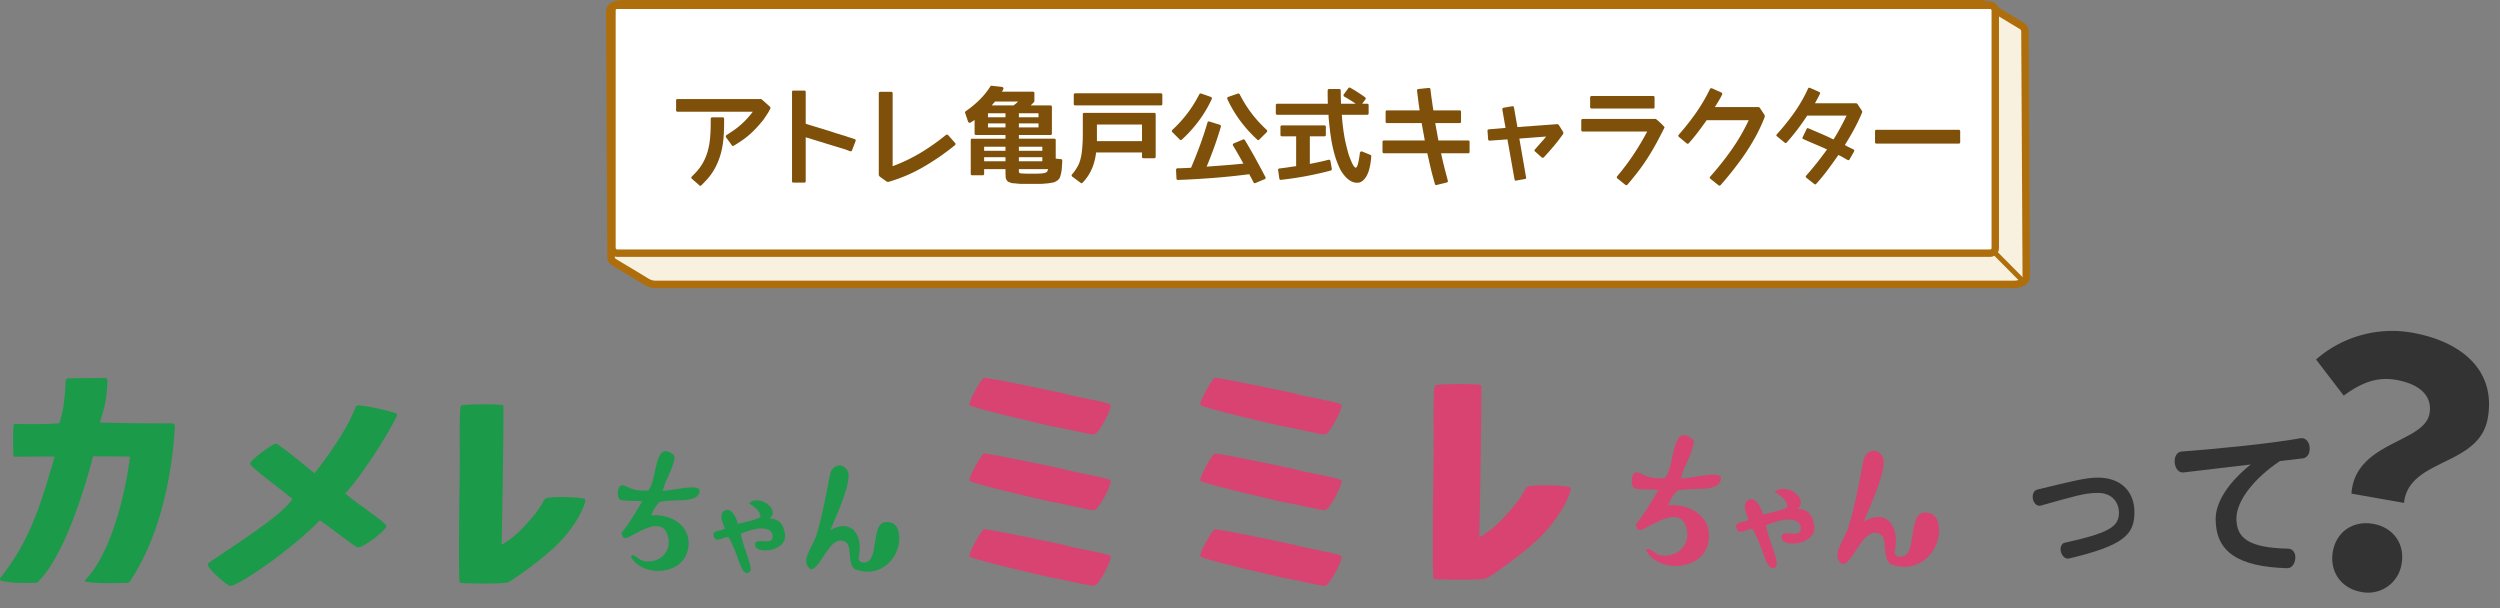 <svg xmlns="http://www.w3.org/2000/svg" width="1008.45" height="245.364" viewBox="0 0 1008.45 245.364"><rect x="0" y="0" width="1008.45" height="245.364" fill="#808080" stroke="none"/><g transform="translate(0 88.987)"><g transform="translate(0 63.445)"><path d="M128.857,77.753c-.754-.887-15.109-3.983-16.234-3.421-.981.489-1.48,7.344-17.043,27.362-4.223-3.449-14.421-11.948-15.649-11.948s-10.359,6.623-10.359,8,11.055,9.26,17.073,14.214c-4,7.425-33.529,25.025-34.124,26.253s5.239,6.674,8.622,8.819c2.143,1.356,25.071-14.429,36.572-26.359,2.526,1.508,13.37,10.12,15.142,10.859s12.18-7.208,11.716-8.713-12.359-9.217-16.572-13C116.727,100.267,129.615,78.636,128.857,77.753Z" transform="translate(31.288 -63.198)" fill="#1b9a4a" fill-rule="evenodd"/><path d="M110.577,74.585c.194.64-.224,35.284-.716,56.169A38.258,38.258,0,0,0,119.5,122.8c8.111-8.892,6.611-9.742,8.2-10.715s15.319-.613,15.891.333-2.869,9.969-11.277,18.253c-6.613,6.515-18.15,14.477-19.895,15.23s-18.765.507-19.378.171-.28-28.411-.068-44.4c.131-10.453-.3-26.79.6-27.09C95.506,73.957,110.381,73.945,110.577,74.585Z" transform="translate(92.465 -63.434)" fill="#1b9a4a" fill-rule="evenodd"/><path d="M136.215,97.6c5.088-.255,14.988-3,14.827-.028-.308,5.466-10.733,3.063-16.146,4.556a14.4,14.4,0,0,0-3.308,5.378c9.263-.746,17.341,5.564,14.479,14.9-2.819,9.21-18.064,10.15-22.759,1.654,1.389-1.669,2.746,1.689,6.1,1.977,7.14.61,11.023-5.773,8.383-11.494-2.889-6.247-11.408-.04-16.143,2.07-1.17.35-1.924-.832-2.07-2.07,2.972-3.515,5.877-8.622,8.355-12.626-2.783-.509-6.361-.023-8.811-.668-1.359-.355-1.518-5.7.572-5.857,2.216-.171,3.583,2.665,10.652,2.022,3.769-3.936,2.2-20.716,10.125-14.411a1.971,1.971,0,0,1,.509,1.261C139.982,89.962,137.461,92.526,136.215,97.6Z" transform="translate(131.132 -52.036)" fill="#1b9a4a" fill-rule="evenodd"/><path d="M164.952,86.119c1.979,3.63-3.84,16.514-6.974,23.913,7.654-4.639,13.468.714,11.474,10.912-.426,2.2,2.166,2.418,3.429,1.823,4.659-2.2,1.566-15.677,7.445-16.047,3.8-.24,4.858,2.3,5.252,4.261,1.747,8.786-6.646,19.126-17.84,14.731-3.59-3.507.05-11-5.277-11.517s-8.68,11.784-12.346,11.562c-4.692-2.967.7-8.794,2.272-13.816,2.372-7.581,4.556-19.579,5.385-24.054S162.978,82.491,164.952,86.119Z" transform="translate(176.954 -48.568)" fill="#1b9a4a" fill-rule="evenodd"/><path d="M156.812,92.632c1.19,2.425.141,3.454-.832,4.137,3.663.146,5.738,2.075,6.305,6.432.9,6.873-11.638,8.214-12.069,4.357s7.432.9,7.077-3.749c-.318-4.213-7.148-3.467-12.9-.829,1.82,8.222,6.043,15.092,2.9,15.73s-3.575-7.367-7.861-14.489c-2.108.1-4.682,2.259-5.645.335-1.712-3.426,2.63-2.355,4.271-3.784-2.08-4.331-1.914-6.784.587-7.43,1.475-.381,3.57,1.4,4.641,5.645,2.715-.784,6.691-1.369,9.076-2.713-.1-3.078-2.907-4.289-4.654-5.708C150.433,88.263,154.969,89.864,156.812,92.632Z" transform="translate(154.374 -40.078)" fill="#1b9a4a" fill-rule="evenodd"/><path d="M62.577,71.1c-.214,8.822-1.782,12.074-3,16.824,7.427.144,18.3.358,28.577.292,1.513-.008,1.709.789,1.682,1.185-1.556,24.241-7.248,45.991-18.18,62.6a1.053,1.053,0,0,1-.9.519c-6.85.164-11.29.376-16.231-.315-.184-.023-1.288-.121-.978-.711a1.182,1.182,0,0,1,.234-.242c13.841-14.557,17.948-49.629,17.948-49.629l-14.943-.134S47.6,139.366,34.624,152.108a1.13,1.13,0,0,1-1.036.426c-5.325.129-9.739.126-13.766-.809a.746.746,0,0,1-.335-1.266c10.589-13.637,15.2-25.391,21.783-48.84-6.169-.03-13.657.028-16.105.04-.315,0-.5-.2-.512-.56-.071-1.84-.252-7.773.063-11.834a.792.792,0,0,1,.862-.827c5.506.149,10.1.189,17.54-.214.91-2.42,2.282-7.309,2.609-16.935a1.14,1.14,0,0,1,.8-1.182c5.584-.237,10.365-.113,15.266-.232C62.471,69.857,62.582,70.876,62.577,71.1Z" transform="translate(-19.253 -69.875)" fill="#1b9a4a" fill-rule="evenodd"/></g><g transform="translate(391.038 63.445)"><g transform="translate(93.123 0)"><path d="M87.965,92.692c2.75.3,15.394,3.411,17.2,3.345S112.75,85.1,111.765,84,97.587,80.965,92.5,79.382c0,0-30.813-6.635-31.865-6.153s-6.257,9.721-5.715,10.9S87.965,92.692,87.965,92.692Z" transform="translate(-54.883 -73.204)" fill="#d84372" fill-rule="evenodd"/><path d="M87.965,103.786c2.75.3,15.394,3.411,17.2,3.348s7.587-10.935,6.6-12.041S97.587,92.059,92.5,90.476c0,0-30.813-6.635-31.865-6.153s-6.257,9.721-5.715,10.9S87.965,103.786,87.965,103.786Z" transform="translate(-54.883 -53.757)" fill="#d84372" fill-rule="evenodd"/><path d="M87.965,114.883c2.75.3,15.394,3.408,17.2,3.345s7.587-10.935,6.6-12.038S97.587,103.153,92.5,101.57c0,0-30.813-6.635-31.865-6.153s-6.257,9.721-5.715,10.9S87.965,114.883,87.965,114.883Z" transform="translate(-54.883 -34.31)" fill="#d84372" fill-rule="evenodd"/></g><g transform="translate(0 0)"><path d="M54.141,92.692c2.75.3,15.394,3.411,17.2,3.345S78.926,85.1,77.94,84s-14.178-3.034-19.262-4.617c0,0-30.813-6.635-31.865-6.153s-6.257,9.721-5.718,10.9S54.141,92.692,54.141,92.692Z" transform="translate(-21.056 -73.204)" fill="#d84372" fill-rule="evenodd"/><path d="M54.141,103.786c2.75.3,15.394,3.411,17.2,3.348s7.587-10.935,6.6-12.041-14.178-3.034-19.262-4.617c0,0-30.813-6.635-31.865-6.153s-6.257,9.721-5.718,10.9S54.141,103.786,54.141,103.786Z" transform="translate(-21.056 -53.757)" fill="#d84372" fill-rule="evenodd"/><path d="M54.141,114.883c2.75.3,15.394,3.408,17.2,3.345s7.587-10.935,6.6-12.038-14.178-3.036-19.262-4.619c0,0-30.813-6.635-31.865-6.153s-6.257,9.721-5.718,10.9S54.141,114.883,54.141,114.883Z" transform="translate(-21.056 -34.31)" fill="#d84372" fill-rule="evenodd"/></g><path d="M108.48,74.629c.209.7-.245,38.527-.782,61.332a41.775,41.775,0,0,0,10.524-8.685c8.856-9.71,7.218-10.637,8.958-11.7s16.724-.669,17.352.363-3.133,10.885-12.314,19.931C125,142.984,112.4,151.677,110.495,152.5s-20.49.553-21.159.187-.306-31.023-.074-48.479c.143-11.414-.33-29.253.658-29.58C92.023,73.943,108.265,73.929,108.48,74.629Z" transform="translate(97.963 -71.617)" fill="#d84372" fill-rule="evenodd"/><path d="M137.879,99.075c5.555-.278,16.366-3.27,16.19-.03-.336,5.968-11.719,3.345-17.63,4.975a15.727,15.727,0,0,0-3.612,5.872c10.114-.815,18.935,6.076,15.81,16.267-3.078,10.056-19.725,11.083-24.851,1.806,1.517-1.822,3,1.844,6.665,2.158,7.8.666,12.036-6.3,9.153-12.551-3.155-6.822-12.457-.044-17.627,2.26-1.277.383-2.1-.908-2.26-2.26,3.246-3.838,6.417-9.415,9.123-13.787-3.039-.556-6.946-.025-9.621-.73-1.484-.388-1.657-6.219.625-6.4,2.42-.187,3.912,2.91,11.631,2.208,4.116-4.3,2.4-22.621,11.056-15.736a2.153,2.153,0,0,1,.556,1.376C141.992,90.731,139.239,93.531,137.879,99.075Z" transform="translate(149.081 -58.483)" fill="#d84372" fill-rule="evenodd"/><path d="M166.488,86.324c2.161,3.964-4.193,18.032-7.615,26.111,8.358-5.065,14.706.779,12.529,11.915-.465,2.4,2.365,2.64,3.744,1.99,5.087-2.4,1.71-17.118,8.129-17.522,4.154-.262,5.3,2.516,5.734,4.652,1.908,9.594-7.257,20.884-19.48,16.085-3.92-3.829.055-12.008-5.762-12.575s-9.478,12.867-13.481,12.625c-5.123-3.24.763-9.6,2.48-15.086,2.591-8.278,4.975-21.379,5.88-26.266S164.333,82.363,166.488,86.324Z" transform="translate(201.884 -54.487)" fill="#d84372" fill-rule="evenodd"/><path d="M158.965,92.924c1.3,2.648.154,3.771-.908,4.518,4,.16,6.266,2.266,6.885,7.023.986,7.5-12.708,8.969-13.178,4.757s8.116.983,7.727-4.094c-.347-4.6-7.8-3.785-14.087-.906,1.988,8.977,6.6,16.479,3.166,17.175s-3.9-8.044-8.584-15.821c-2.3.1-5.112,2.467-6.164.366-1.869-3.741,2.871-2.571,4.663-4.132-2.271-4.729-2.089-7.408.641-8.113,1.611-.416,3.9,1.528,5.068,6.164,2.965-.856,7.306-1.495,9.911-2.962-.113-3.361-3.174-4.683-5.082-6.233C152,88.153,156.952,89.9,158.965,92.924Z" transform="translate(175.863 -44.703)" fill="#d84372" fill-rule="evenodd"/></g><path d="M50.526-18.711c0-8.694-5.8-13.986-14.742-13.986-4.6,0-9.765,1.26-24.507,4.851-1.26.315-2.079,1.89-1.7,3.843.441,2.016,1.953,2.961,3.213,2.583,13.671-3.78,17.514-5.1,22.995-5.1,5.985,0,8.505,4.1,8.505,8,0,5.733-4.221,8.19-21.861,12.1-1.26.252-2.079,1.89-1.512,3.78s1.953,2.9,3.213,2.583C46.053-5.292,50.526-9.576,50.526-18.711Zm70.686-26.208c-.252-2.583-1.953-3.969-3.654-3.654-11.907,2.142-34.776,4.41-48.006,5.355-1.764.126-3.024,1.953-2.772,4.536s1.827,4.1,3.528,3.906c5.733-.693,16.506-1.953,27.153-3.213C88.767-31.059,83.286-23.058,83.286-16c0,13.293,9.135,19.278,28.854,19.845,1.638.063,3.024-1.449,3.276-3.843s-1.134-3.969-2.772-4.032c-16.317-.315-20.979-4.41-20.979-12.222,0-7.434,7.875-16.758,17.577-23.121,3.4-.378,6.552-.756,9.2-1.071C120.2-40.635,121.4-42.462,121.212-44.919Z" transform="translate(810.46 136.364)" fill="#333"/><path d="M39.606-31.188H61.134C59.892-49.4,88.458-50.784,88.458-70.656c0-19.734-15.87-28.7-36.156-28.7A46.656,46.656,0,0,0,16.146-81.972L29.67-69.552C35.742-75.9,41.538-79.488,49.4-79.488c9.108,0,15.594,3.45,15.594,11.04C65-56.3,37.4-52.164,39.606-31.188ZM36.294-6.9c0,8.142,5.8,14.076,14.076,14.076A13.63,13.63,0,0,0,64.446-6.9c0-8.142-5.934-13.8-14.076-13.8S36.294-15.042,36.294-6.9Z" transform="matrix(0.985, 0.174, -0.174, 0.985, 904.082, 133.949)" fill="#333"/><g transform="translate(390.02 -464.929)"><path d="M655.2,388.372a2.574,2.574,0,0,0-1.433-2.083l-13.191-7.945a3.849,3.849,0,0,1,.33.244,3.744,3.744,0,0,0-.375-.27,7.029,7.029,0,0,0-3.515-.876l-547.722.014a7.04,7.04,0,0,0-3.52.876,2.572,2.572,0,0,0-1.439,2.11l.535,99.307a2.6,2.6,0,0,0,1.459,2.1l13.192,7.944a7.1,7.1,0,0,0,3.53.876l547.722-.015a6.983,6.983,0,0,0,3.507-.875,2.56,2.56,0,0,0,1.453-2.1Z" transform="translate(-228.399)" fill="#f8f1df" stroke="#ae6e0c" stroke-linecap="round" stroke-linejoin="round" stroke-width="3"/><rect width="558" height="100" rx="2.034" transform="translate(-143.17 378.059)" fill="#fff" stroke="#ae6e0c" stroke-linecap="round" stroke-linejoin="round" stroke-miterlimit="10" stroke-width="3"/><path d="M426.457,490.78a1,1,0,0,1-.71-.3l-12.221-12.32a1,1,0,0,1,1.42-1.409l12.221,12.321a1,1,0,0,1-.71,1.7Z" fill="#ae6e0c"/></g><g transform="translate(-428.286 -253.978)"><g transform="translate(701.011 199.565)"><path d="M59.361,27.413c-.137.22-.3.5-.487.871a14.133,14.133,0,0,1-.733,1.24c-.322.485-.679,1.017-1.055,1.587a16.522,16.522,0,0,1-1.377,1.779A44.928,44.928,0,0,1,51.864,37a33.877,33.877,0,0,1-5.422,4.138l-1.7,1.091a.905.905,0,0,1-.468.13c-.185,0-.322-.111-.431-.331l-2.314-3.165a.779.779,0,0,1-.083-.487.509.509,0,0,1,.248-.367L43.4,36.871a32.118,32.118,0,0,0,5.415-4.3,35.935,35.935,0,0,0,3.513-4.017H22.045a.575.575,0,0,1-.651-.653V24c0-.376.211-.57.651-.57H55.3a1.043,1.043,0,0,1,.852.331L59.2,26.476A.772.772,0,0,1,59.361,27.413Zm-18.6,4.017v1.542c0,1.926-.073,3.9-.22,5.936a36.014,36.014,0,0,1-1,6.085A28.155,28.155,0,0,1,37.249,51a23.845,23.845,0,0,1-4.2,5.725L31.623,58.2c-.319.322-.622.322-.89,0l-3.009-2.642a.664.664,0,0,1-.182-.423.478.478,0,0,1,.182-.431l1.422-1.46a20.093,20.093,0,0,0,3.13-4.2,21.9,21.9,0,0,0,1.909-4.715,30.015,30.015,0,0,0,.934-5.294q.234-2.807.239-6.056V31.43c0-.4.229-.606.688-.606h4.1A.538.538,0,0,1,40.762,31.43Z" transform="translate(-21.394 -18.055)" fill="#7e5009"/><path d="M66.79,42.375l-1.422,3.7a.507.507,0,0,1-.331.367.748.748,0,0,1-.487,0L62.6,45.7c-.137-.054-.669-.211-1.587-.485s-2.1-.634-3.551-1.074-3.1-.953-4.954-1.524-3.8-1.164-5.827-1.788V58.539c0,.376-.22.57-.651.57h-4.3a.5.5,0,0,1-.57-.57V22.555a.5.5,0,0,1,.57-.568h4.3c.431,0,.651.192.651.568V35.391c2.33.707,4.552,1.386,6.681,2.027s4,1.249,5.623,1.788c.835.248,1.6.478,2.276.688s1.256.4,1.744.532c.22.083.4.156.568.22a2.058,2.058,0,0,0,.449.147h.083a1.137,1.137,0,0,0,.4.121l1.909.651A.568.568,0,0,1,66.79,42.375Z" transform="translate(5.603 -20.024)" fill="#7e5009"/><path d="M84.008,39.74l2.678,3.045a.623.623,0,0,1-.035.972,97.1,97.1,0,0,1-12.616,8.708,62.888,62.888,0,0,1-14.029,6.028,1.189,1.189,0,0,1-1.01-.2l-2.6-1.862a1.1,1.1,0,0,1-.44-.937V22.839c0-.433.229-.643.688-.643h4.22c.459,0,.688.211.688.643V52.2a67.367,67.367,0,0,0,11.275-5.4A89.285,89.285,0,0,0,83.036,39.61a.933.933,0,0,1,.468-.137A.6.6,0,0,1,84.008,39.74Z" transform="translate(25.8 -19.738)" fill="#7e5009"/><path d="M70.689,32.1a.562.562,0,0,1,.248-.653A41.29,41.29,0,0,0,76.662,26.7a29.225,29.225,0,0,0,4.22-5.275.432.432,0,0,1,.532-.248l4.064.452a.731.731,0,0,1,.587.338.621.621,0,0,1,.019.634c-.083.163-.173.319-.265.485s-.185.322-.267.487h12.47a.544.544,0,0,1,.615.615V27.35a.6.6,0,0,1-.128.367c-.213.239-.433.468-.653.688s-.459.449-.724.688h7.953c.4,0,.615.22.615.651V40.423a.541.541,0,0,1-.615.606H92.38v1.5h14.249a.539.539,0,0,1,.615.606v7.433l2.072.211c.433.047.615.267.561.643-.019.22-.038.44-.038.669a6.2,6.2,0,0,1-.036.714c-.028.376-.054.679-.064.908s-.019.376-.019.433a11.631,11.631,0,0,1-.331,2.356,9.009,9.009,0,0,1-.22.908,8.155,8.155,0,0,1-.3.873,3,3,0,0,1-1.1,1.183,3.969,3.969,0,0,1-1.542.724c-.835.166-1.6.286-2.311.369-.651.054-1.247.1-1.788.147s-1,.054-1.377.054h-7.23c-.248,0-.561-.009-.937-.038s-.807-.073-1.3-.118a1.43,1.43,0,0,0-.383-.045,3.43,3.43,0,0,1-.506-.038,4.424,4.424,0,0,0-.523-.045,1.044,1.044,0,0,1-.329-.038,4.286,4.286,0,0,1-.452-.147c-.182-.064-.412-.156-.686-.258a2.28,2.28,0,0,1-.771-.53,3.407,3.407,0,0,0-.22-.369,1.628,1.628,0,0,1-.229-.44,2.878,2.878,0,0,1-.156-1.065V57.03a1.925,1.925,0,0,1-.047-.386V54.8H78.368v1.862a.537.537,0,0,1-.6.615H73.579a.541.541,0,0,1-.615-.615V43.139a.539.539,0,0,1,.615-.606H86.974v-1.5H75.122a.535.535,0,0,1-.606-.606V34.982c-.331.213-.625.4-.882.57s-.494.312-.7.44a.622.622,0,0,1-.606.083.9.9,0,0,1-.449-.44Zm7.679,13.678v1.625h8.606V45.781Zm8.606,5.846V50H78.368v1.625ZM79.91,32.259v1.623h7.064V32.259Zm7.064,5.725V36.359H79.91v1.625Zm3.3-8.89c.293-.239.6-.487.908-.736a7.243,7.243,0,0,0,.88-.807h-9.3c-.376.431-.67.771-.871,1.017s-.357.414-.468.525Zm2.11,4.788H100.3V32.259H92.38Zm7.918,4.1V36.359H92.38v1.625ZM92.38,47.406h9.458V45.781H92.38Zm9.458,4.22V50H92.38v1.625ZM92.38,54.8v.807a.793.793,0,0,0,.651.9,40.419,40.419,0,0,0,4.258.121h2.072q3.786,0,4.386-.771a2.838,2.838,0,0,0,.4-1.055Z" transform="translate(45.89 -21.157)" fill="#7e5009"/><path d="M98.707,46.327a25.228,25.228,0,0,1-1.138,5.119,19.226,19.226,0,0,1-1.743,3.733,19.516,19.516,0,0,1-2.56,3.331.558.558,0,0,1-.807.047L89.128,56.08a.61.61,0,0,1-.083-.982,15.4,15.4,0,0,0,1.322-1.7c.383-.6.752-1.192,1.072-1.788a11.769,11.769,0,0,0,.873-2.276,24.51,24.51,0,0,0,.587-2.8c.137-1.065.248-2.257.331-3.6s.118-2.836.118-4.488V30.94a.535.535,0,0,1,.606-.606H122.1c.431,0,.643.2.643.606V48.032c0,.414-.213.615-.643.615h-4.265a.544.544,0,0,1-.615-.615V46.327ZM89.7,23.1c0-.431.2-.651.606-.651h34.518c.4,0,.606.22.606.651V26.72a.536.536,0,0,1-.606.606H90.3a.537.537,0,0,1-.606-.606Zm9.342,18.637h18.185v-6.7H99.038Z" transform="translate(70.712 -19.389)" fill="#7e5009"/><path d="M36.756,44.889a.53.53,0,0,1,.383.338.8.8,0,0,1-.017.587A50.257,50.257,0,0,1,32,54.449,53.006,53.006,0,0,1,25.1,62.1a.546.546,0,0,1-.854,0l-3.009-3a.621.621,0,0,1-.182-.468.737.737,0,0,1,.229-.466A50.326,50.326,0,0,0,32.122,43.834a.67.67,0,0,1,.781-.286ZM49.711,62.1a.576.576,0,0,1,.807.246q2.2,3.648,4.249,7.369T58.8,77.249c.194.376.073.66-.367.852l-3.688,1.542a.527.527,0,0,1-.771-.322c-.274-.568-.549-1.109-.835-1.623s-.577-1.055-.871-1.625q-7.6.979-14.726,1.524t-13.984.79c-.44,0-.651-.2-.651-.606l-.166-3.414a.626.626,0,0,1,.606-.688h.8c.31,0,.669-.019,1.072-.045.79-.028,1.479-.057,2.075-.083s1.091-.054,1.5-.083q1.859-4.336,3.532-8.874t3.082-9.311c.137-.44.4-.587.809-.449l4.183,1.3a.639.639,0,0,1,.367.284.615.615,0,0,1,.047.485q-1.185,4.1-2.626,8.1c-.963,2.661-1.99,5.339-3.1,8.02q4.418-.33,8.1-.615t6.716-.606c-.733-1.358-1.441-2.624-2.129-3.818s-1.365-2.33-2.008-3.411a.543.543,0,0,1-.1-.551.672.672,0,0,1,.386-.386ZM47.683,43.548a.627.627,0,0,1,.771.36A49.458,49.458,0,0,0,59.289,58.165a.761.761,0,0,1,.229.466.582.582,0,0,1-.185.468l-3.009,3a.543.543,0,0,1-.852,0,52.868,52.868,0,0,1-6.9-7.653,50.562,50.562,0,0,1-5.119-8.635.815.815,0,0,1-.019-.587.534.534,0,0,1,.386-.338Z" transform="translate(178.929 -40.377)" fill="#7e5009"/><path d="M68.014,42.776a.565.565,0,0,1,.816-.166c.972.542,1.964,1.128,2.964,1.772s1.99,1.3,2.962,2.008a.611.611,0,0,1,.286.421.557.557,0,0,1-.121.468l-1.3,1.753h1.954c.433,0,.643.2.643.606v3.248c0,.4-.211.606-.643.606H65.381a.683.683,0,0,1,.035.265,2.1,2.1,0,0,0,.045.386,2.944,2.944,0,0,1,.038.386V54.8a82.79,82.79,0,0,0,1.221,9.018q.44,1.941.826,3.468c.255,1.02.513,1.9.752,2.661.329.835.615,1.568.88,2.193a13.53,13.53,0,0,0,.707,1.5c.459.781.835,1.173,1.138,1.173q.933,0,1.661-5.891a.693.693,0,0,1,.329-.539.623.623,0,0,1,.606-.066l3.3,1.341a.544.544,0,0,1,.357.568,27.433,27.433,0,0,1-.688,4.734,12.7,12.7,0,0,1-1.221,3.267c-1.055,1.788-2.292,2.68-3.733,2.68a4.892,4.892,0,0,1-2.314-.532,8.4,8.4,0,0,1-2.394-1.826,14.565,14.565,0,0,1-2.238-3.2,36.544,36.544,0,0,1-1.945-4.954c-.277-.9-.542-1.909-.819-3.028s-.523-2.394-.769-3.8c-.213-1.32-.414-2.742-.589-4.265s-.338-3.111-.5-4.791v-.485a2.1,2.1,0,0,0-.045-.532H39.432c-.44,0-.651-.2-.651-.606V49.639c0-.4.211-.606.651-.606H59.774c-.028-.6-.047-1.33-.064-2.193s-.019-1.881-.019-3.047c0-.466.22-.7.651-.7h4.019c.4,0,.606.22.606.651q0,2.725.128,5.285h5.928c-.816-.542-1.587-1.055-2.34-1.524s-1.5-.918-2.247-1.32a.8.8,0,0,1-.331-.433.588.588,0,0,1,.128-.539ZM61.362,75.3a.6.6,0,0,1-.449.688,137.135,137.135,0,0,1-20.021,3.743A.549.549,0,0,1,40.2,79.2l-.485-3.331a.575.575,0,0,1,.558-.733c1.192-.128,2.349-.284,3.459-.459s2.193-.338,3.248-.468V62.191H41.3c-.433,0-.653-.213-.653-.615v-3.2c0-.412.22-.615.653-.615H58.314c.431,0,.643.2.643.615v3.2c0,.4-.213.615-.643.615H52.507V73.31c1.348-.265,2.652-.542,3.9-.807s2.432-.561,3.57-.854a.718.718,0,0,1,.57.057.793.793,0,0,1,.284.466Z" transform="translate(203.135 -41.761)" fill="#7e5009"/><path d="M92.1,64.416v3.9c0,.4-.192.606-.568.606H80.607c.319,1.542.67,3.066,1.036,4.571s.752,3,1.157,4.485l.53,1.992a.583.583,0,0,1-.367.733l-4.147,1.01a.562.562,0,0,1-.485-.054.589.589,0,0,1-.239-.386l-.532-1.954c-.487-1.708-.927-3.423-1.322-5.157s-.788-3.478-1.192-5.24H57.5a.464.464,0,0,1-.386-.182.642.642,0,0,1-.147-.423v-3.9a.7.7,0,0,1,.147-.468.464.464,0,0,1,.386-.182H74.028c-.22-1.249-.433-2.46-.653-3.634s-.421-2.314-.606-3.395H58.8a.5.5,0,0,1-.57-.57V52.23c0-.4.194-.606.57-.606H71.953c-.265-1.76-.468-3.172-.587-4.227s-.192-1.635-.22-1.744L70.9,43.707c0-.412.175-.641.532-.7l4.268-.442a.556.556,0,0,1,.606.525l.237,1.99c0,.028.083.634.248,1.807s.4,2.754.688,4.734h10.6c.386,0,.568.2.568.606v3.937a.5.5,0,0,1-.568.57H78.248q.287,1.664.615,3.414c.211,1.164.431,2.366.651,3.615h12.02C91.91,63.766,92.1,63.986,92.1,64.416Z" transform="translate(227.977 -41.674)" fill="#7e5009"/><path d="M105.3,56.991q-1.746,2.477-3.669,4.772-1.941,2.285-4,4.523a.771.771,0,0,1-.431.2.537.537,0,0,1-.468-.156L94.1,63.973a.517.517,0,0,1-.047-.889l1.1-1.266c.568-.651,1.138-1.294,1.725-1.945s1.128-1.3,1.642-1.954l-10.8.816L90.433,74.37a.509.509,0,0,1-.485.688l-3.487.613a.423.423,0,0,1-.494-.08,1.07,1.07,0,0,1-.2-.452L82.92,59.057c-1.7.137-3.184.246-4.44.329s-2.174.147-2.744.2a.574.574,0,0,1-.606-.57l-.248-3.414a.408.408,0,0,1,.149-.421A.834.834,0,0,1,75.451,55l6.7-.568-1.294-7.4a.672.672,0,0,1,.4-.726h.083l3.5-.613c.4-.057.641.137.724.568L86.948,54.1,102.9,52.927a.661.661,0,0,1,.468.1,1.068,1.068,0,0,1,.348.35l1.661,2.678a1.225,1.225,0,0,1,.083.468A.723.723,0,0,1,105.3,56.991Z" transform="translate(252.427 -37.415)" fill="#7e5009"/><path d="M109.546,79.636a.75.75,0,0,1-.45.284.6.6,0,0,1-.487-.166l-3.165-2.55a.6.6,0,0,1-.083-.9,94.184,94.184,0,0,0,6.534-8.67,106.93,106.93,0,0,0,5.569-9.359H91.517c-.44,0-.653-.185-.653-.57V53.852a.575.575,0,0,1,.653-.651H120.83a2.41,2.41,0,0,1,.717.485c.386.322.807.7,1.256,1.119s.835.809,1.176,1.176.494.587.466.669q-1.746,3.5-3.347,6.442t-3.331,5.642q-1.721,2.7-3.716,5.339C112.721,75.836,111.226,77.689,109.546,79.636Zm10.882-31.225a.536.536,0,0,1-.606.606H95.084a.7.7,0,0,1-.449-.166.542.542,0,0,1-.2-.44v-3.9a.535.535,0,0,1,.2-.414.762.762,0,0,1,.449-.156h24.738c.4,0,.606.185.606.57Z" transform="translate(274.264 -39.799)" fill="#7e5009"/><path d="M138.938,61.5a87.89,87.89,0,0,1-6.662,10.513q-3.648,4.957-7.79,9.671a.57.57,0,0,1-.412.22.639.639,0,0,1-.44-.137l-3.3-2.642a.521.521,0,0,1-.083-.816,119.194,119.194,0,0,0,8.635-10.863,79,79,0,0,0,6.927-11.918H118.834c-1.128,1.623-2.283,3.2-3.449,4.734s-2.4,3.038-3.733,4.533a.776.776,0,0,1-.423.22.6.6,0,0,1-.431-.147l-3.165-2.633a.534.534,0,0,1-.22-.386.548.548,0,0,1,.137-.431,101.582,101.582,0,0,0,6.965-8.807,70.008,70.008,0,0,0,5.668-9.671.5.5,0,0,1,.341-.286.828.828,0,0,1,.468,0l3.816,1.708a.494.494,0,0,1,.284.329.718.718,0,0,1,0,.487q-.646,1.3-1.4,2.56c-.494.835-1.01,1.661-1.524,2.477h17.388a.866.866,0,0,1,.852.487l1.743,2.633a1.225,1.225,0,0,1,.083.982A70.108,70.108,0,0,1,138.938,61.5Z" transform="translate(296.858 -41.603)" fill="#7e5009"/><path d="M151.757,65.641a19.058,19.058,0,0,0,1.736.937c.6.293,1.209.6,1.8.889a.382.382,0,0,1,.246.312.83.83,0,0,1-.035.423L153.63,71.5a.383.383,0,0,1-.286.239.884.884,0,0,1-.449-.038c-.622-.357-1.237-.7-1.843-1.055s-1.24-.679-1.89-.982c-1.377,1.982-2.8,3.955-4.268,5.938a72.878,72.878,0,0,1-4.705,5.725.387.387,0,0,1-.322.2.8.8,0,0,1-.412-.128l-3.286-2.6a.571.571,0,0,1-.185-.367.578.578,0,0,1,.14-.4q2.243-2.516,4.348-5.174t4.1-5.422c-1.6-.736-3.2-1.431-4.809-2.11s-3.2-1.367-4.769-2.075a.462.462,0,0,1-.286-.688l1.625-3.376a.467.467,0,0,1,.688-.284c1.734.733,3.44,1.467,5.138,2.193s3.357,1.5,5.008,2.321c.982-1.542,1.9-3.12,2.763-4.717s1.706-3.229,2.522-4.906H136.574c-1.249,1.888-2.55,3.752-3.918,5.559s-2.836,3.586-4.4,5.32a.614.614,0,0,1-.367.185.454.454,0,0,1-.367-.147l-3.213-2.633a.455.455,0,0,1-.173-.331.423.423,0,0,1,.137-.367,97.37,97.37,0,0,0,6.477-7.956,60.024,60.024,0,0,0,5.339-8.807l.854-1.788a.417.417,0,0,1,.284-.267.776.776,0,0,1,.449.019l3.818,1.706a.437.437,0,0,1,.255.267.5.5,0,0,1-.019.386c-.293.651-.622,1.294-.972,1.926s-.7,1.285-1.055,1.928h16.406a.88.88,0,0,1,.771.367l1.743,2.642a.863.863,0,0,1,.045.854q-1.458,3.453-3.21,6.678T151.757,65.641Z" transform="translate(319.692 -41.725)" fill="#7e5009"/><path d="M140.954,50.316a.535.535,0,0,1,.606-.606H174.7a.535.535,0,0,1,.606.606v4.348a.535.535,0,0,1-.606.606H141.56a.535.535,0,0,1-.606-.606Z" transform="translate(342.671 -31.922)" fill="#7e5009"/></g></g></g></svg>